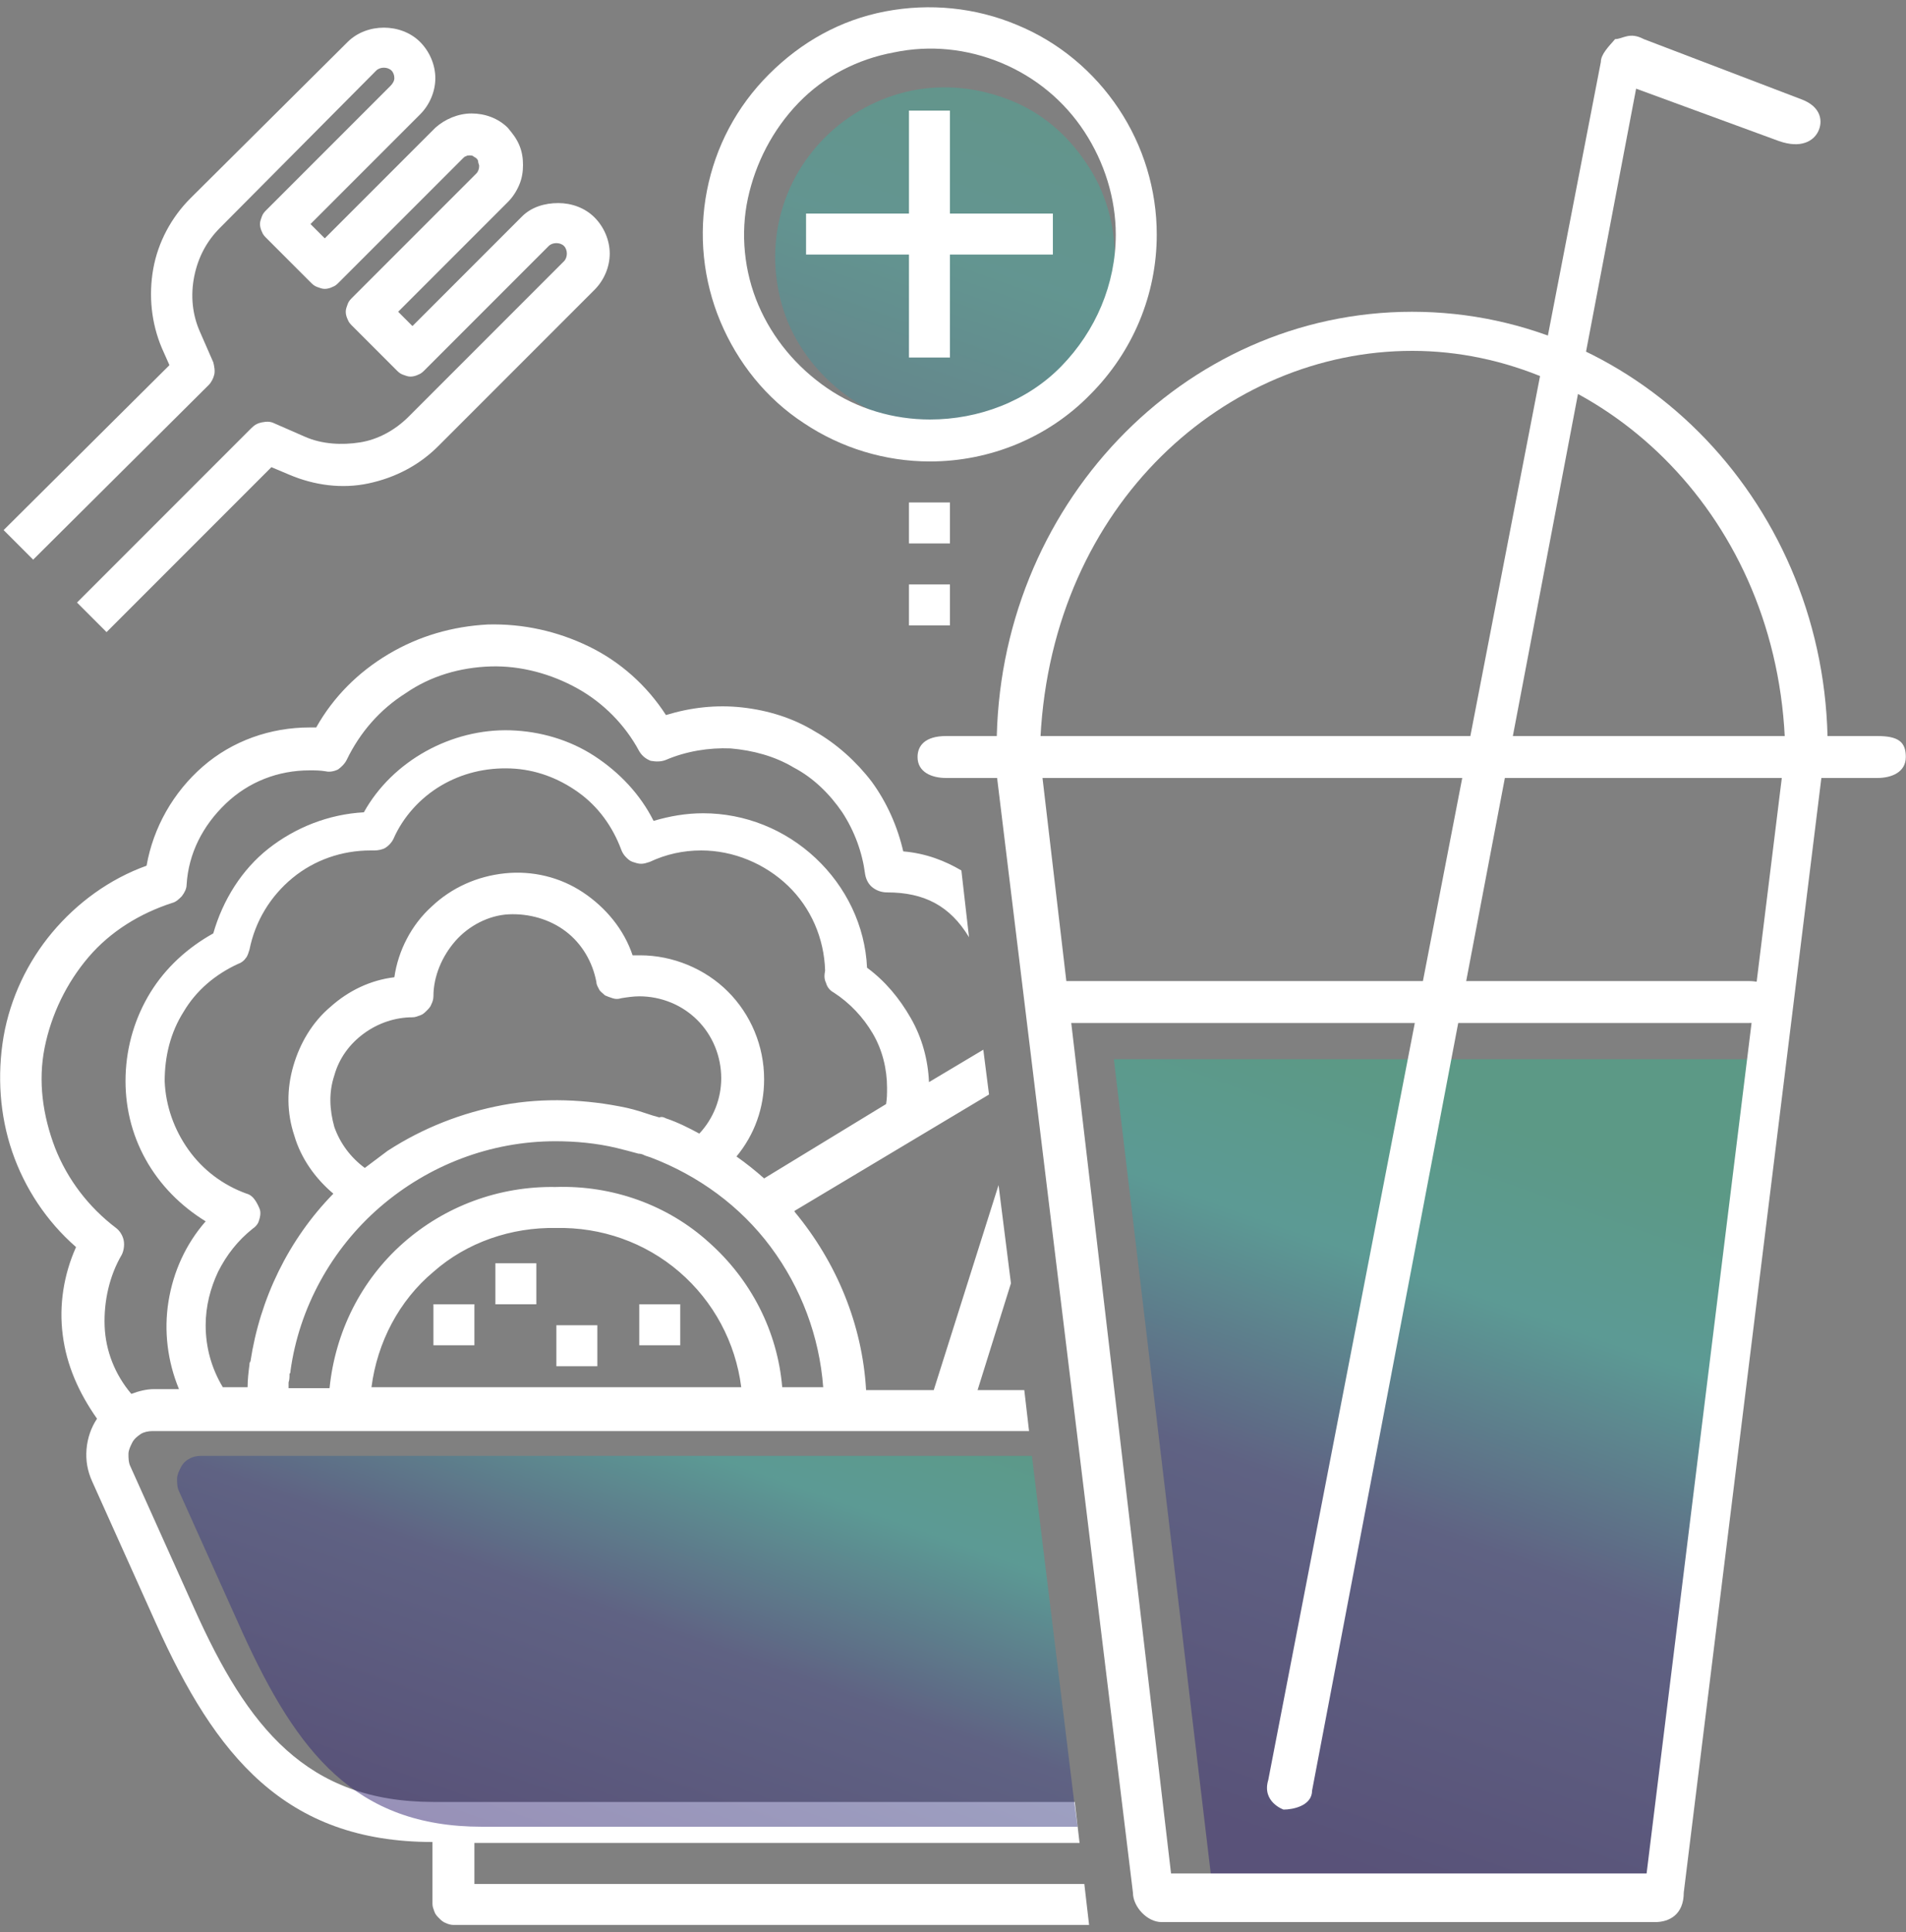 <?xml version="1.0" encoding="UTF-8"?> <svg xmlns="http://www.w3.org/2000/svg" xmlns:xlink="http://www.w3.org/1999/xlink" id="Layer_1" data-name="Layer 1" viewBox="0 0 200 202.67"><rect x="0" y="0" width="200" height="202.67" fill="#808080" stroke="none"/><defs><style> .cls-1 { fill: url(#linear-gradient); opacity: .4; } .cls-1, .cls-2, .cls-3 { isolation: isolate; } .cls-1, .cls-2, .cls-3, .cls-4, .cls-5 { stroke-width: 0px; } .cls-1, .cls-4 { fill-rule: evenodd; } .cls-2 { fill: url(#linear-gradient-3); } .cls-2, .cls-3 { opacity: .5; } .cls-3 { fill: url(#linear-gradient-2); } .cls-4, .cls-5 { fill: #fff; } </style><linearGradient id="linear-gradient" x1="54.34" y1="-543.59" x2="116.04" y2="-369.29" gradientTransform="translate(0 -390) scale(1 -1)" gradientUnits="userSpaceOnUse"><stop offset="0" stop-color="#312471"></stop><stop offset=".43" stop-color="#3e4486"></stop><stop offset=".73" stop-color="#37b5a9"></stop><stop offset=".94" stop-color="#38b28c"></stop></linearGradient><linearGradient id="linear-gradient-2" x1="132.46" y1="7.15" x2="160.59" y2="86.63" gradientTransform="translate(0 200) scale(1 -1)" gradientUnits="userSpaceOnUse"><stop offset="0" stop-color="#312471"></stop><stop offset=".43" stop-color="#3e4486"></stop><stop offset=".73" stop-color="#37b5a9"></stop><stop offset=".94" stop-color="#38b28c"></stop></linearGradient><linearGradient id="linear-gradient-3" x1="57.76" y1="3.98" x2="79.11" y2="64.29" gradientTransform="translate(0 200) scale(1 -1)" gradientUnits="userSpaceOnUse"><stop offset="0" stop-color="#312471"></stop><stop offset=".43" stop-color="#3e4486"></stop><stop offset=".73" stop-color="#37b5a9"></stop><stop offset=".94" stop-color="#38b28c"></stop></linearGradient></defs><path class="cls-1" d="M99.18,44.8c-3.5,0-7-1-9.9-3s-5.2-4.7-6.6-8c-1.3-3.2-1.7-6.8-1-10.3s2.4-6.6,4.9-9.1,5.7-4.2,9.1-4.9c3.5-.7,7-.3,10.3,1s6,3.6,8,6.6c2,2.9,3,6.4,3,9.9,0,4.7-1.9,9.2-5.2,12.6-3.3,3.3-7.8,5.2-12.6,5.2Z"></path><path class="cls-3" d="M174.68,199.3h-47.3l-10.5-88.2h68.8l-11,88.2Z"></path><g><path class="cls-5" d="M173.68,201.6h-51.8c-1.5,0-3-1.6-3-3.1l-14.3-117.3c0-.8,0-1.6.8-2.4.8-1.6,1.5-1.6,3-1.6h79.6c.8,0,2.2,0,2.2.8.8.8,1.1,1.5,1.1,2.3l-14.6,118.2c0,2.3-1.5,3.1-3,3.1h0ZM122.88,196.5h49.9l14.2-115h-77.6l13.5,115Z"></path><path class="cls-5" d="M187.98,81.6h-80.4c-1.5,0-3-1.6-3-3.2,0-25.2,19.5-45.7,43.6-45.7s43.6,20.5,43.6,45.7c-.8,1.7-1.5,3.2-3.8,3.2h0ZM109.18,77.3h78.1c-1.2-24-19.6-40.5-39.1-40.5s-37.7,16-39,40.5h0Z"></path><path class="cls-5" d="M196.98,81.6h-97.7c-1.5,0-3-.6-3-2.2,0-1.2.8-2.2,3-2.2h97.7c2.2,0,3,.6,3,2.2s-1.5,2.2-3,2.2Z"></path><path class="cls-5" d="M183.48,107.3h-71.4c-1.5,0-3-.6-3-2.2s1.5-2.2,3-2.2h71.4c1.5,0,3,.6,3,2.2.7,1.7-.8,2.2-3,2.2Z"></path><path class="cls-5" d="M134.68,189.8s-2.3-.8-1.6-3.1L167.98,6.5c0-.8.8-1.6,1.5-2.4.8,0,1.5-.8,3,0l16.5,6.3c2.2.8,2.3,2.4,1.8,3.4s-1.8,1.8-4.1,1l-15-5.5-34,178.5c0,1.6-2,2-3,2h0Z"></path><path class="cls-5" d="M95.38,11.6h4.3v10.8h10.8v4.3h-10.8v10.8h-4.3v-10.8h-10.8v-4.3h10.8s0-10.8,0-10.8Z"></path><path class="cls-4" d="M121.38,24.6c0-4.7-1.4-9.3-4-13.2-2.6-3.9-6.3-7-10.7-8.8-4.3-1.8-9.1-2.3-13.8-1.4s-8.8,3.2-12.2,6.6c-3.4,3.4-5.6,7.6-6.5,12.2s-.4,9.4,1.4,13.7c1.8,4.3,4.8,8.1,8.8,10.7,3.9,2.6,8.5,4,13.2,4,6.3,0,12.4-2.5,16.8-7,4.5-4.5,7-10.5,7-16.8h0ZM97.58,44c-3.8,0-7.6-1.1-10.8-3.3s-5.7-5.2-7.2-8.7-1.9-7.5-1.1-11.2,2.6-7.2,5.3-10,6.2-4.6,10-5.3c3.8-.8,7.7-.4,11.3,1.1,3.6,1.5,6.6,4,8.7,7.2s3.3,7,3.3,10.8c0,5.2-2.1,10.1-5.7,13.8s-8.7,5.6-13.8,5.6Z"></path><path class="cls-5" d="M54.78,22.7l-11.5,11.5-1.5-1.5,11.5-11.5c.5-.5.9-1.1,1.2-1.8.3-.7.4-1.4.4-2.1s-.1-1.4-.4-2.1-.7-1.2-1.2-1.8c-1-1-2.4-1.5-3.8-1.5s-2.8.6-3.8,1.5l-11.6,11.6-1.5-1.5,11.5-11.5c1-1,1.6-2.4,1.6-3.8s-.6-2.8-1.6-3.8c-1-1-2.4-1.5-3.8-1.5s-2.8.5-3.8,1.5l-16.5,16.4c-2,2-3.4,4.6-3.9,7.4s-.2,5.7.9,8.3l.8,1.8L.38,55.6l3.1,3.1,18.4-18.3c.3-.3.5-.7.6-1.1s0-.9-.1-1.3l-1.4-3.2c-.8-1.8-1-3.8-.6-5.8s1.3-3.7,2.7-5.1L39.48,7.4c.2-.2.5-.3.8-.3s.6.1.8.3c.2.2.3.5.3.8s-.2.6-.4.8l-13,13c-.2.2-.4.4-.5.7-.1.3-.2.5-.2.8s.1.6.2.8c.1.3.3.5.5.7l4.6,4.6c.2.2.4.4.7.5s.5.2.8.2.6-.1.8-.2c.3-.1.5-.3.7-.5l13-13c.1-.1.2-.2.3-.2.1-.1.3-.1.4-.1s.3,0,.4.1.2.1.3.2c.1.1.2.2.2.4,0,.1.1.3.1.4,0,.3-.1.6-.3.8l-13,13c-.2.2-.4.4-.5.7s-.2.5-.2.8.1.6.2.8c.1.3.3.5.5.7l4.6,4.6c.2.2.4.4.7.5s.5.2.8.2.6-.1.8-.2c.3-.1.5-.3.7-.5l13-13c.2-.2.5-.3.8-.3s.6.1.8.3c.2.2.3.5.3.8s-.1.6-.3.8l-16.3,16.3c-1.4,1.4-3.2,2.4-5.1,2.7s-4,.2-5.8-.6l-3.2-1.4c-.4-.2-.8-.2-1.3-.1s-.8.3-1.1.6l-18.3,18.3,3.1,3.1,17.3-17.3,1.9.8c2.6,1.1,5.5,1.5,8.3.9s5.3-1.9,7.3-3.9l16.4-16.4c1-1,1.6-2.4,1.6-3.8s-.6-2.8-1.6-3.8-2.4-1.5-3.8-1.5-2.8.4-3.8,1.4h0Z"></path><path class="cls-5" d="M51.98,132.5h4.3v4.3h-4.3v-4.3Z"></path><path class="cls-5" d="M45.48,136.8h4.3v4.3h-4.3v-4.3Z"></path><path class="cls-5" d="M71.38,136.8h-4.3v4.3h4.3v-4.3Z"></path><path class="cls-5" d="M58.38,139h4.3v4.3h-4.3v-4.3Z"></path><path class="cls-4" d="M6.58,140c-.4-3.1.1-6.3,1.4-9.2-3.1-2.7-5.4-6.2-6.7-10s-1.6-8-.9-12.1c.7-4,2.5-7.8,5.1-10.9,2.6-3.1,6-5.6,9.9-7,.7-4,2.8-7.7,5.9-10.4,3.1-2.7,7.1-4.1,11.2-4.1h.7c1.8-3.2,4.4-5.8,7.6-7.7,3.2-1.9,6.7-2.9,10.4-3.1,3.7-.1,7.3.7,10.6,2.3,3.3,1.6,6.1,4.1,8.1,7.2,2.6-.8,5.3-1.1,8-.8s5.3,1.1,7.6,2.5c2.3,1.3,4.4,3.2,6,5.3,1.6,2.2,2.7,4.7,3.3,7.3,2.4.2,4.4,1,6.1,2l.8,7c-2-3.3-4.7-4.7-8.6-4.7-.6,0-1.1-.2-1.5-.5s-.7-.8-.8-1.4c-.3-2.3-1.1-4.5-2.4-6.5-1.3-1.9-3-3.6-5.1-4.7-2-1.2-4.3-1.8-6.6-2-2.3-.1-4.7.3-6.8,1.2-.5.2-1,.2-1.6.1-.5-.2-.9-.5-1.2-1-1.5-2.8-3.8-5.1-6.5-6.6s-5.9-2.4-9.1-2.3c-3.2.1-6.3,1-8.9,2.8-2.7,1.7-4.8,4.1-6.2,7-.2.4-.5.7-.9,1-.4.2-.9.3-1.3.2-.6-.1-1.1-.1-1.7-.1-3.3,0-6.4,1.2-8.8,3.5s-3.9,5.2-4.1,8.5c0,.4-.2.8-.5,1.2-.3.3-.6.6-1,.7-3.4,1.1-6.5,3-8.8,5.7-2.3,2.7-3.9,6-4.6,9.5s-.2,7.1,1.1,10.5c1.3,3.3,3.5,6.2,6.4,8.4.4.3.7.8.8,1.3s0,1.1-.2,1.5c-1.3,2.2-1.9,4.9-1.8,7.5s1.1,5.1,2.8,7.1c.8-.3,1.6-.5,2.4-.5h2.6c-1.2-2.9-1.6-6.1-1.1-9.2s1.8-6,3.9-8.4c-2.6-1.6-4.8-3.8-6.3-6.5-1.5-2.7-2.2-5.7-2.1-8.8s1-6.1,2.6-8.7,3.9-4.7,6.6-6.2c1-3.5,3-6.7,5.8-8.9s6.3-3.6,10-3.8c1.5-2.7,3.8-4.9,6.5-6.4s5.8-2.3,8.9-2.2c3.1.1,6.2,1,8.8,2.7,2.6,1.7,4.8,4,6.2,6.8,1.7-.5,3.4-.8,5.2-.8,4.4,0,8.6,1.7,11.8,4.7s5.2,7.1,5.4,11.5c1.9,1.4,3.4,3.2,4.6,5.3s1.8,4.4,1.9,6.7l5.7-3.4.6,4.7-20.4,12.2h0v.1c4.4,5.3,7.1,11.8,7.5,18.7h7.1l6.8-21.5,1.3,10.3-3.5,11.2h4.9l.5,4.3H15.98c-.4,0-.9.1-1.2.3s-.7.5-.9.9-.4.8-.4,1.2,0,.9.2,1.3l6.7,14.9c5.6,12.5,11.8,20.3,25.1,20.3h67.3l.5,4.3h-63.5v4.3h64l.5,4.3H47.58c-.3,0-.6-.1-.8-.2-.3-.1-.5-.3-.7-.5s-.4-.4-.5-.7-.2-.5-.2-.8v-6.5c-15.5,0-22.8-9.1-29-22.9l-6.7-14.9c-.5-1.1-.7-2.2-.6-3.4s.5-2.3,1.1-3.2h0c-1.9-2.7-3.2-5.6-3.6-8.8h0ZM22.88,133.4c-.8,1.7-1.3,3.6-1.3,5.6,0,2.3.6,4.5,1.8,6.5h2.6c0-.8.1-1.6.2-2.4,0-.1,0-.2.1-.3,1-6.6,4-12.8,8.7-17.6-1.9-1.6-3.4-3.7-4.1-6.1-.8-2.4-.8-4.9-.1-7.3.7-2.4,2-4.6,3.9-6.2,1.9-1.7,4.2-2.8,6.7-3.1.4-2.8,1.8-5.5,3.9-7.4,2.1-2,4.8-3.2,7.7-3.5s5.8.4,8.2,2,4.3,3.9,5.2,6.6h.8c3.4,0,6.8,1.4,9.2,3.8,2.4,2.4,3.8,5.7,3.8,9.2,0,3-1,5.8-2.9,8.1,1,.7,2,1.5,2.9,2.3l12.8-7.8c.1-.6.1-1.1.1-1.7,0-2-.5-4-1.5-5.7s-2.4-3.2-4.1-4.3c-.4-.2-.7-.6-.8-1-.2-.4-.2-.8-.1-1.3-.1-3.4-1.5-6.6-3.9-8.9s-5.7-3.7-9.1-3.7c-1.9,0-3.7.4-5.4,1.2-.3.1-.6.2-.9.2s-.6-.1-.9-.2-.5-.3-.7-.5-.4-.5-.5-.8c-.9-2.4-2.4-4.5-4.5-6s-4.5-2.4-7.1-2.5-5.1.5-7.3,1.8-4,3.3-5,5.6c-.2.4-.5.7-.8.9s-.8.3-1.2.3h-.4c-3,0-5.9,1-8.2,2.9s-3.9,4.5-4.5,7.5c-.1.3-.2.7-.4.9-.2.3-.5.5-.8.6-2.4,1.1-4.4,2.8-5.7,5-1.4,2.2-2,4.7-2,7.3.1,2.6,1,5.1,2.5,7.2s3.6,3.7,6.1,4.6c.4.1.7.4.9.7s.4.7.5,1c.1.4,0,.8-.1,1.1-.1.4-.4.7-.7.9-1.5,1.2-2.7,2.7-3.6,4.5h0ZM74.38,130.3c4.4,3.9,7.2,9.3,7.7,15.2h4.3c-.4-5.3-2.3-10.4-5.5-14.7s-7.6-7.5-12.6-9.4l-.6-.2c-.2-.1-.4-.2-.7-.2-.7-.2-1.5-.4-2.3-.6-2.1-.5-4.3-.7-6.4-.7-6.8,0-13.3,2.5-18.4,6.9-5.1,4.4-8.5,10.6-9.4,17.2,0,.1,0,.2-.1.3,0,.3,0,.6-.1.9v.6h4.3c.6-5.9,3.3-11.3,7.7-15.2,4.4-3.9,10.1-6,16-5.9,6-.2,11.8,1.9,16.1,5.8h0ZM38.98,145.5h38.8c-.6-4.7-2.9-9-6.5-12.1s-8.2-4.7-12.9-4.6c-4.7-.1-9.4,1.5-12.9,4.6-3.6,3-5.9,7.4-6.5,12.1ZM69.88,117.3c1.2.4,2.4,1,3.5,1.6,1.5-1.6,2.3-3.7,2.3-5.8,0-2.3-.9-4.5-2.5-6.1s-3.8-2.5-6.1-2.5c-.6,0-1.3.1-1.9.2-.3.1-.6.1-.9,0s-.6-.2-.8-.3c-.2-.2-.5-.4-.6-.6s-.3-.5-.3-.8c-.4-2.1-1.5-4-3.2-5.3s-3.9-1.9-6-1.8-4.2,1.2-5.6,2.8-2.3,3.7-2.3,5.8c0,.3-.1.6-.2.8-.1.3-.3.5-.5.7s-.4.4-.7.5-.5.2-.8.2c-1.8,0-3.6.6-5.1,1.7s-2.6,2.6-3.1,4.4c-.6,1.8-.5,3.6,0,5.4.6,1.7,1.7,3.2,3.2,4.3.8-.6,1.6-1.2,2.4-1.8,3.7-2.4,7.8-4,12.1-4.8s8.8-.6,13,.3c.9.2,1.8.5,2.7.8l.7.2c.3-.1.5,0,.7.1h0Z"></path><path class="cls-5" d="M99.68,52.7h-4.3v4.3h4.3v-4.3Z"></path><path class="cls-5" d="M95.38,61.3h4.3v4.3h-4.3v-4.3Z"></path></g><path class="cls-2" d="M112.68,188.7l-4.4-36H21.08c-.4,0-.9.1-1.2.3-.4.2-.7.5-.9.9-.2.4-.4.8-.4,1.2s0,.9.2,1.3l6.7,14.9c5.7,12.5,11.8,20.3,25.1,20.3h62.5l-.4-2.9Z"></path></svg> 
